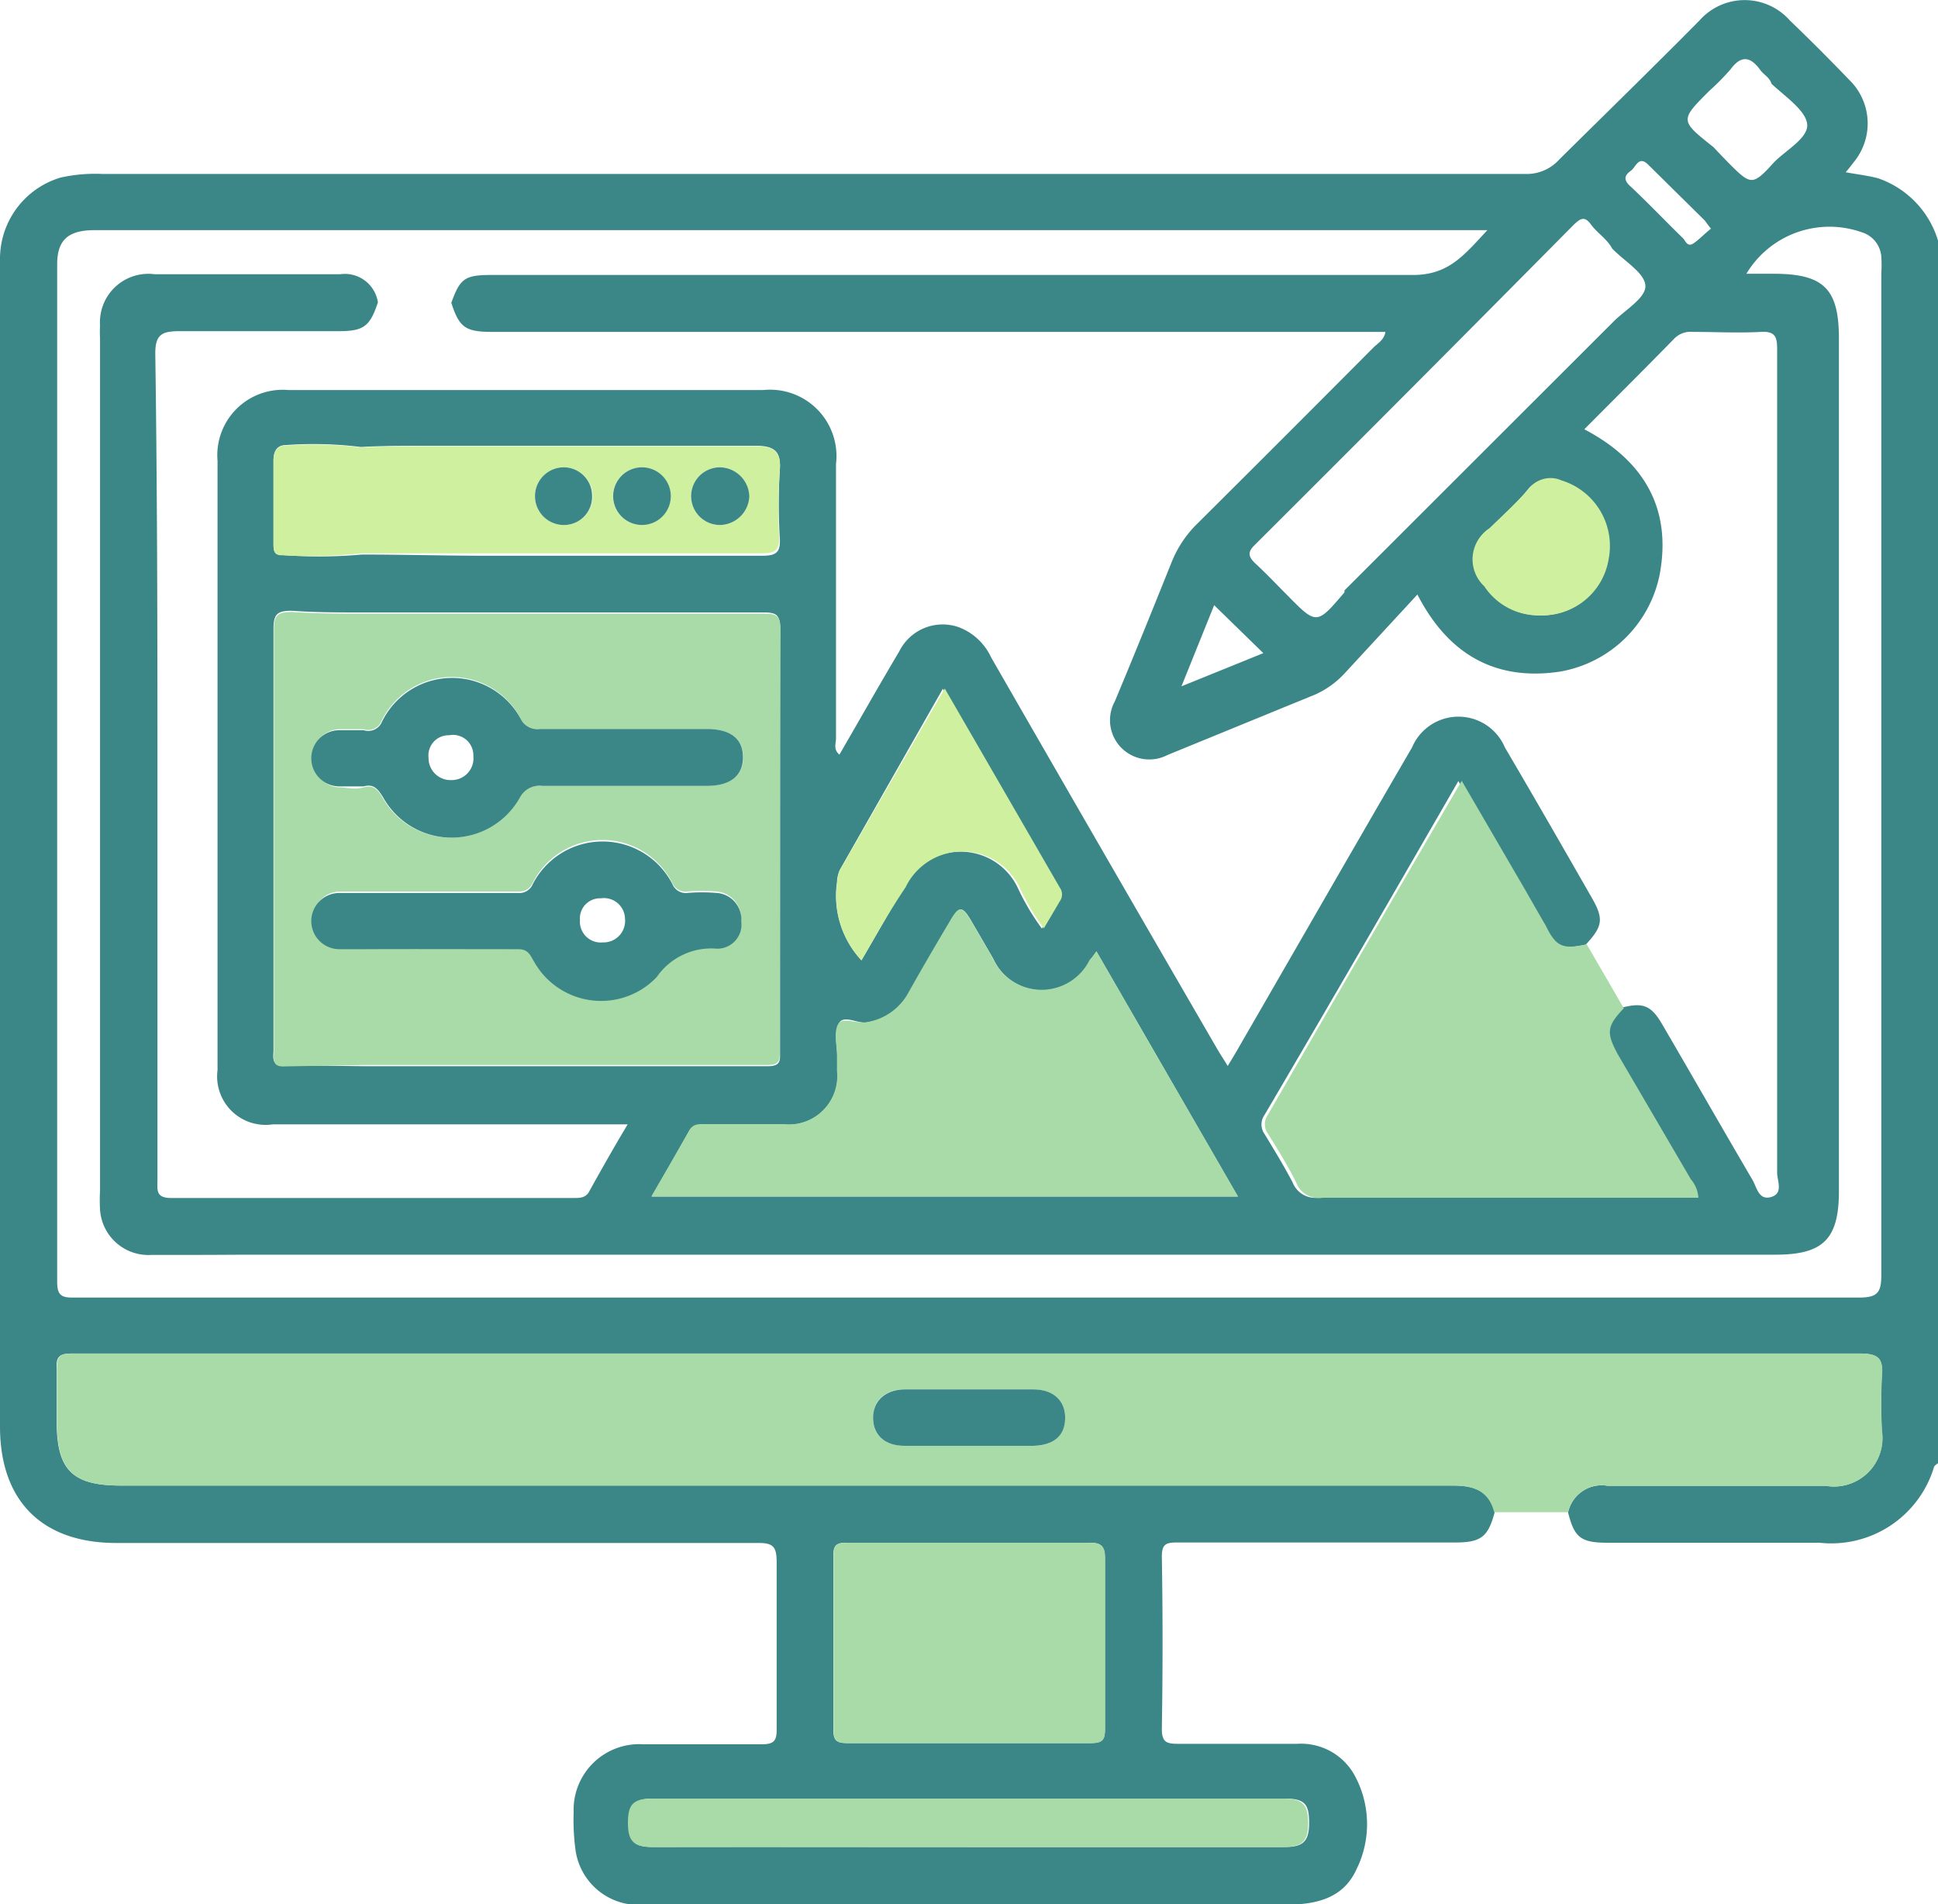 <svg id="Layer_1" data-name="Layer 1" xmlns="http://www.w3.org/2000/svg" width="80" height="78.6" viewBox="0 0 80 78.6"><defs><style>.cls-1{fill:#3b8686;}.cls-2{fill:#a8dba8;}.cls-3{fill:#cff09e;}</style></defs><path class="cls-1" d="M80.5,11.13V61.6s-.13.08-.16.14a4.43,4.43,0,0,1-4.73,3.14c-2.92,0-5.83,0-8.75,0-1.1,0-1.37-.21-1.63-1.25a1.42,1.42,0,0,1,1.63-1.1c3,0,6,0,9,0a2,2,0,0,0,2.32-2.27,21.25,21.25,0,0,1,0-2.26c.07-.77-.19-.93-.93-.93q-33.55,0-67.09,0c-2.24,0-4.48,0-6.71,0-.49,0-.64.13-.61.61,0,.73,0,1.46,0,2.19,0,2,.63,2.65,2.65,2.65h55c.86,0,1.48.21,1.71,1.1-.27,1-.54,1.25-1.63,1.25-3.83,0-7.66,0-11.49,0-.45,0-.62.07-.62.58q.06,3.56,0,7.11c0,.55.19.62.67.62,1.64,0,3.28,0,4.92,0a2.52,2.52,0,0,1,2.35,1.27,4.2,4.2,0,0,1,.1,3.9c-.55,1.22-1.68,1.47-2.94,1.47q-13,0-26.09,0a8,8,0,0,1-.85,0,2.63,2.63,0,0,1-2.37-2.31A9.24,9.24,0,0,1,24.18,76a2.71,2.71,0,0,1,2.89-2.8c1.61,0,3.23,0,4.84,0,.5,0,.66-.1.65-.63,0-2.29,0-4.58,0-6.87,0-.64-.12-.82-.79-.81q-13.23,0-26.47,0c-3.06,0-4.79-1.73-4.8-4.78V17.45c0-1.85,0-3.7,0-5.55A3.5,3.5,0,0,1,3,8.53a6.56,6.56,0,0,1,1.71-.15q29.37,0,58.73,0a1.81,1.81,0,0,0,1.43-.6C66.8,5.87,68.72,4,70.65,2.05a2.49,2.49,0,0,1,3.74,0q1.24,1.19,2.43,2.43A2.51,2.51,0,0,1,77,7.92c-.09.12-.18.24-.31.39.49.09.93.14,1.34.25A3.91,3.91,0,0,1,80.5,11.13ZM73.63,4.66c-.08-.27-.34-.38-.48-.59-.4-.54-.78-.6-1.22,0a10.31,10.31,0,0,1-.87.88c-1.22,1.22-1.22,1.22.18,2.33.19.21.39.41.59.62.94.94,1,1,1.9,0,.5-.51,1.42-1,1.37-1.57S74.17,5.17,73.63,4.66ZM56,25.57,67.09,14.49c.49-.5,1.38-1,1.33-1.52s-.88-1-1.37-1.51c-.21-.4-.61-.63-.88-1s-.45-.22-.69,0Q58.9,17.11,52.3,23.69c-.31.3-.27.48,0,.75.46.42.89.88,1.33,1.32C54.85,27,54.85,27,56,25.65,56,25.63,56,25.6,56,25.57ZM15.44,24.09c1.71,0,3.42.05,5.14.05,3.79,0,7.59,0,11.38,0,.57,0,.77-.13.73-.73a24,24,0,0,1,0-2.81c.06-.77-.22-1-1-1-4.52,0-9,0-13.56,0-.91,0-1.82,0-2.73.05a16,16,0,0,0-3.09-.08c-.39,0-.52.27-.52.63,0,1.14,0,2.29,0,3.43,0,.25,0,.49.37.48A19.62,19.62,0,0,0,15.44,24.09Zm.07,21.12.15,0c5.52,0,11,0,16.55,0,.54,0,.49-.27.49-.62,0-5.83,0-11.66,0-17.49,0-.54-.19-.62-.67-.62-3.4,0-6.81,0-10.22,0-2.11,0-4.22,0-6.32,0-1,0-2,0-2.95-.07-.58,0-.75.13-.75.73,0,2.83,0,5.67,0,8.5v8.89c0,.29-.11.65.41.64Zm.59-31.53c-.33,1-.59,1.19-1.63,1.19-2.19,0-4.37,0-6.56,0-.73,0-1,.14-1,.92C7,22,7,28.27,7,34.52V49.91c0,.38-.09.74.56.74,5.54,0,11.09,0,16.63,0,.23,0,.46,0,.61-.23.5-.9,1-1.79,1.61-2.81H11.76a2,2,0,0,1-2.28-2.24q0-12.57,0-25.15a2.7,2.7,0,0,1,2.93-2.92q9.79,0,19.6,0a2.74,2.74,0,0,1,3,3.05c0,3.78,0,7.55,0,11.33,0,.21-.12.45.14.67.83-1.43,1.63-2.85,2.47-4.26a2,2,0,0,1,2.46-1,2.41,2.41,0,0,1,1.33,1.24q4.65,8.09,9.32,16.14c.13.23.28.45.45.73.2-.33.36-.59.51-.86,2.37-4.1,4.72-8.2,7.1-12.29a2.08,2.08,0,0,1,3.83,0c1.21,2.06,2.4,4.13,3.59,6.21.5.87.45,1.18-.25,1.93-1,.22-1.28.09-1.79-.77-.37-.63-.72-1.26-1.09-1.89l-2.38-4.09c-2.68,4.65-5.32,9.22-8,13.78a.68.68,0,0,0,0,.79c.4.66.81,1.33,1.16,2a1,1,0,0,0,1.1.62c4.94,0,9.88,0,14.82,0h.68a1.29,1.29,0,0,0-.31-.76l-3-5.13c-.51-.88-.47-1.19.23-1.93.93-.25,1.27-.13,1.74.68,1.25,2.14,2.47,4.28,3.72,6.41.18.3.25.86.77.71s.25-.67.25-1c0-7.68,0-15.35,0-23,0-3.67,0-7.34,0-11,0-.53-.1-.74-.67-.71-.94.05-1.87,0-2.81,0a.94.94,0,0,0-.77.28c-1.21,1.24-2.45,2.47-3.71,3.74,2.46,1.29,3.62,3.27,3.11,6a5.08,5.08,0,0,1-4.1,4c-2.7.41-4.64-.73-5.9-3.18L56,29a3.74,3.74,0,0,1-1.19.86l-6.13,2.51a1.62,1.62,0,0,1-2.16-2.22c.8-1.91,1.58-3.84,2.35-5.76a4.62,4.62,0,0,1,1.08-1.6q3.63-3.61,7.24-7.24c.18-.18.45-.32.5-.65H20.83c-1.12,0-1.37-.18-1.7-1.2.36-1,.55-1.15,1.65-1.15,12.68,0,25.37,0,38.05,0,1.49,0,2.12-.84,3.07-1.85H10.49c-2,0-4.06,0-6.09,0-1.1,0-1.54.42-1.54,1.41q0,21,0,42c0,.52.15.66.66.65,2.24,0,4.48,0,6.72,0q33.51,0,67,0c.78,0,.92-.22.92-.95q0-20.65,0-41.32a5.43,5.43,0,0,0,0-.7,1.14,1.14,0,0,0-.8-1,4,4,0,0,0-4.77,1.71h1.11c2.09,0,2.71.62,2.71,2.68V50.37c0,2-.67,2.62-2.63,2.62H10.56C9.29,53,8,53,6.74,53a2,2,0,0,1-2.11-1.87,6.78,6.78,0,0,1,0-.78V15.18a4.87,4.87,0,0,1,0-.54,2,2,0,0,1,2.26-2.12c2.55,0,5.1,0,7.65,0A1.38,1.38,0,0,1,16.1,13.68ZM45.76,40.47c-.11.16-.19.26-.26.37a2.21,2.21,0,0,1-4-.07l-.86-1.48c-.42-.73-.53-.73-.94,0-.57,1-1.12,1.93-1.68,2.9a2.39,2.39,0,0,1-1.72,1.21c-.42.07-1-.36-1.19.08s-.05.87-.05,1.31v.62a2,2,0,0,1-2.22,2.2c-1.06,0-2.13,0-3.2,0-.26,0-.51,0-.68.26-.5.89-1,1.78-1.56,2.72H51.6ZM40.5,64.88h0c-1.69,0-3.38,0-5.07,0-.41,0-.53.11-.53.53q0,3.59,0,7.17c0,.44.11.57.56.57,3.36,0,6.71,0,10.06,0,.5,0,.6-.14.59-.61,0-2.34,0-4.68,0-7,0-.58-.2-.67-.71-.66C43.77,64.9,42.14,64.88,40.5,64.88Zm-.08,12.56h0c4.37,0,8.75,0,13.12,0,.77,0,1-.25,1-1s-.16-1-1-1q-13,0-26.08,0c-.77,0-1,.25-1,1s.18,1,1,1C31.78,77.43,36.1,77.44,40.42,77.44Zm-4.36-36.6c.59-1,1.15-2,1.74-3a2.61,2.61,0,0,1,4.71,0,9.61,9.61,0,0,0,1,1.69l.66-1.12a.48.48,0,0,0,0-.56l-4.75-8.22L35.17,37.1a1.36,1.36,0,0,0-.12.52A3.9,3.9,0,0,0,36.06,40.84Zm28-14.24a2.77,2.77,0,0,0,2.8-2.31,2.83,2.83,0,0,0-1.95-3.22,1.12,1.12,0,0,0-1.32.31C63.1,22,62.52,22.49,62,23a1.52,1.52,0,0,0-.2,2.36A2.67,2.67,0,0,0,64.08,26.6Zm-13.44-.42-1.35,3.35,3.38-1.37Zm20.5-15.55c-.16-.2-.21-.29-.28-.36L68.54,8c-.4-.4-.51.1-.72.25s-.34.33-.06.6c.76.71,1.47,1.46,2.22,2.19.1.11.18.37.42.21S70.88,10.83,71.14,10.63Z" transform="translate(-0.5 -1.2)"/><path class="cls-2" d="M65.23,63.62H62.18c-.23-.89-.85-1.1-1.71-1.1H5.5c-2,0-2.65-.63-2.65-2.65,0-.73,0-1.46,0-2.19,0-.48.12-.61.61-.61,2.23,0,4.47,0,6.71,0q33.54,0,67.09,0c.74,0,1,.16.93.93a21.25,21.25,0,0,0,0,2.26,2,2,0,0,1-2.32,2.27c-3,0-6,0-9,0A1.42,1.42,0,0,0,65.23,63.62ZM40.5,60.88h2.65c.83,0,1.29-.43,1.32-1.12s-.47-1.2-1.32-1.21c-1.77,0-3.53,0-5.3,0-.85,0-1.33.49-1.31,1.21s.49,1.1,1.31,1.12Z" transform="translate(-0.5 -1.2)"/><path class="cls-2" d="M32.72,27.15c0-.54-.19-.62-.67-.62-3.41,0-6.81,0-10.22,0-2.11,0-4.21,0-6.32,0-1,0-2,0-2.95-.07-.58,0-.76.13-.75.73,0,2.83,0,5.67,0,8.5v8.89c0,.29-.11.66.41.64l3.27-.06.15,0c5.52,0,11,0,16.55,0,.54,0,.5-.27.5-.62C32.7,38.81,32.69,33,32.72,27.15ZM30.11,40.32a2.73,2.73,0,0,0-2.49,1.17,3.17,3.17,0,0,1-5.06-.63c-.16-.26-.23-.52-.66-.52-2.13,0-4.26,0-6.39,0-.34,0-.68,0-1,0a1.13,1.13,0,0,1-1.08-1.2A1.11,1.11,0,0,1,14.5,38c.33,0,.67,0,1,0l6.39,0a.61.61,0,0,0,.6-.36,3.23,3.23,0,0,1,5.76,0,.59.59,0,0,0,.6.36,7.34,7.34,0,0,1,1.24,0,1.1,1.1,0,0,1,1,1.16A1,1,0,0,1,30.11,40.32Zm-.47-6.68c-2.26,0-4.52,0-6.78,0a.91.91,0,0,0-.93.48,3.23,3.23,0,0,1-5.64,0c-.2-.34-.38-.53-.78-.42s-.68,0-1,0a1.13,1.13,0,0,1-1.08-1.2A1.11,1.11,0,0,1,14.5,31.3c.33,0,.67,0,1,0a.6.6,0,0,0,.75-.34A3.22,3.22,0,0,1,22,30.87a.77.77,0,0,0,.8.42h6.87c1,0,1.5.41,1.51,1.17S30.62,33.64,29.64,33.64Z" transform="translate(-0.5 -1.2)"/><path class="cls-2" d="M66,40.18l1.53,2.64c-.7.74-.74,1-.23,1.93l3,5.13a1.29,1.29,0,0,1,.31.76h-.68c-4.94,0-9.88,0-14.82,0A1,1,0,0,1,54,50c-.35-.7-.76-1.37-1.16-2a.68.68,0,0,1,0-.79c2.64-4.56,5.28-9.13,8-13.78l2.38,4.09c.37.63.72,1.26,1.09,1.89C64.73,40.27,65,40.4,66,40.18Z" transform="translate(-0.5 -1.2)"/><path class="cls-2" d="M45.76,40.47,51.6,50.58H27.39c.54-.94,1.06-1.83,1.56-2.72.17-.29.42-.26.68-.26,1.07,0,2.14,0,3.2,0a2,2,0,0,0,2.22-2.2v-.62c0-.44-.14-1,.05-1.31s.77,0,1.19-.08A2.39,2.39,0,0,0,38,42.17c.56-1,1.11-1.94,1.68-2.9.41-.71.52-.71.94,0l.86,1.48a2.21,2.21,0,0,0,4,.07C45.57,40.73,45.65,40.63,45.76,40.47Z" transform="translate(-0.5 -1.2)"/><path class="cls-2" d="M40.5,64.88c1.64,0,3.27,0,4.91,0,.51,0,.72.08.71.66,0,2.34,0,4.68,0,7,0,.47-.09.62-.59.61-3.35,0-6.7,0-10.06,0-.45,0-.56-.13-.56-.57q0-3.58,0-7.17c0-.42.12-.53.53-.53,1.69,0,3.38,0,5.07,0Z" transform="translate(-0.5 -1.2)"/><path class="cls-3" d="M32.69,20.62c.06-.77-.22-1-1-1-4.52,0-9,0-13.56,0-.91,0-1.82,0-2.73.05a16,16,0,0,0-3.09-.08c-.39,0-.52.27-.52.63,0,1.14,0,2.29,0,3.43,0,.25,0,.49.37.47a19.61,19.61,0,0,0,3.25-.08c1.71,0,3.42,0,5.14,0,3.79,0,7.59,0,11.38,0,.57,0,.77-.13.73-.73A22,22,0,0,1,32.69,20.62Zm-8.88,2.25a1.19,1.19,0,1,1-.07-2.38,1.19,1.19,0,0,1,.07,2.38Zm3.18,0a1.19,1.19,0,1,1,1.19-1.18A1.19,1.19,0,0,1,27,22.87Zm3.23,0a1.19,1.19,0,1,1,0-2.38,1.19,1.19,0,0,1,0,2.38Z" transform="translate(-0.5 -1.2)"/><path class="cls-2" d="M40.42,77.44c-4.32,0-8.64,0-13,0-.78,0-1-.26-1-1s.2-1,1-1q13.05,0,26.08,0c.8,0,1,.29,1,1s-.2,1-1,1c-4.37,0-8.75,0-13.12,0Z" transform="translate(-0.5 -1.2)"/><path class="cls-3" d="M36.06,40.84a3.9,3.9,0,0,1-1-3.22,1.36,1.36,0,0,1,.12-.52l4.32-7.48,4.75,8.22a.48.48,0,0,1,0,.56l-.66,1.12a9.61,9.61,0,0,1-1-1.69,2.61,2.61,0,0,0-4.71,0C37.21,38.82,36.65,39.82,36.06,40.84Z" transform="translate(-0.5 -1.2)"/><path class="cls-3" d="M64.08,26.6a2.67,2.67,0,0,1-2.31-1.2A1.52,1.52,0,0,1,62,23c.55-.55,1.13-1.07,1.64-1.66a1.12,1.12,0,0,1,1.32-.31,2.83,2.83,0,0,1,1.95,3.22A2.77,2.77,0,0,1,64.08,26.6Z" transform="translate(-0.5 -1.2)"/><path class="cls-1" d="M40.5,60.88H37.85c-.82,0-1.29-.43-1.31-1.12s.46-1.2,1.31-1.21c1.77,0,3.53,0,5.3,0,.85,0,1.34.49,1.32,1.21s-.49,1.1-1.32,1.12Z" transform="translate(-0.5 -1.2)"/><path class="cls-1" d="M15.51,33.66c-.34,0-.68,0-1,0a1.16,1.16,0,0,1,0-2.32c.33,0,.67,0,1,0a.61.61,0,0,0,.75-.33A3.22,3.22,0,0,1,22,30.88a.77.77,0,0,0,.8.41h6.87c1,0,1.5.41,1.5,1.17s-.52,1.18-1.5,1.18c-2.26,0-4.52,0-6.78,0a.91.91,0,0,0-.93.48,3.23,3.23,0,0,1-5.64,0C16.09,33.74,15.91,33.55,15.51,33.66Zm3.64-.26a.9.9,0,0,0,.89-1,.84.84,0,0,0-1-.85.83.83,0,0,0-.85.92A.91.91,0,0,0,19.15,33.4Z" transform="translate(-0.5 -1.2)"/><path class="cls-1" d="M15.51,40.38c-.34,0-.68,0-1,0a1.16,1.16,0,0,1,0-2.32c.33,0,.67,0,1,0l6.39,0a.59.59,0,0,0,.59-.36,3.24,3.24,0,0,1,5.77,0,.59.59,0,0,0,.6.36,7.34,7.34,0,0,1,1.24,0,1.09,1.09,0,0,1,1,1.16,1,1,0,0,1-1,1.14,2.73,2.73,0,0,0-2.49,1.17,3.17,3.17,0,0,1-5.06-.63c-.16-.26-.23-.52-.66-.52C19.77,40.38,17.64,40.37,15.51,40.38ZM26.3,39.12a.87.87,0,0,0-1-.84.83.83,0,0,0-.86.9.86.86,0,0,0,.94.92A.89.89,0,0,0,26.3,39.12Z" transform="translate(-0.5 -1.2)"/><path class="cls-1" d="M24.94,21.65a1.16,1.16,0,0,1-1.13,1.22,1.19,1.19,0,1,1-.07-2.38A1.17,1.17,0,0,1,24.94,21.65Z" transform="translate(-0.5 -1.2)"/><path class="cls-1" d="M31.43,21.7a1.23,1.23,0,0,1-1.21,1.17,1.19,1.19,0,1,1,0-2.38A1.23,1.23,0,0,1,31.43,21.7Z" transform="translate(-0.5 -1.2)"/><path class="cls-1" d="M27,22.87a1.19,1.19,0,1,1,1.19-1.18A1.19,1.19,0,0,1,27,22.87Z" transform="translate(-0.5 -1.2)"/></svg>